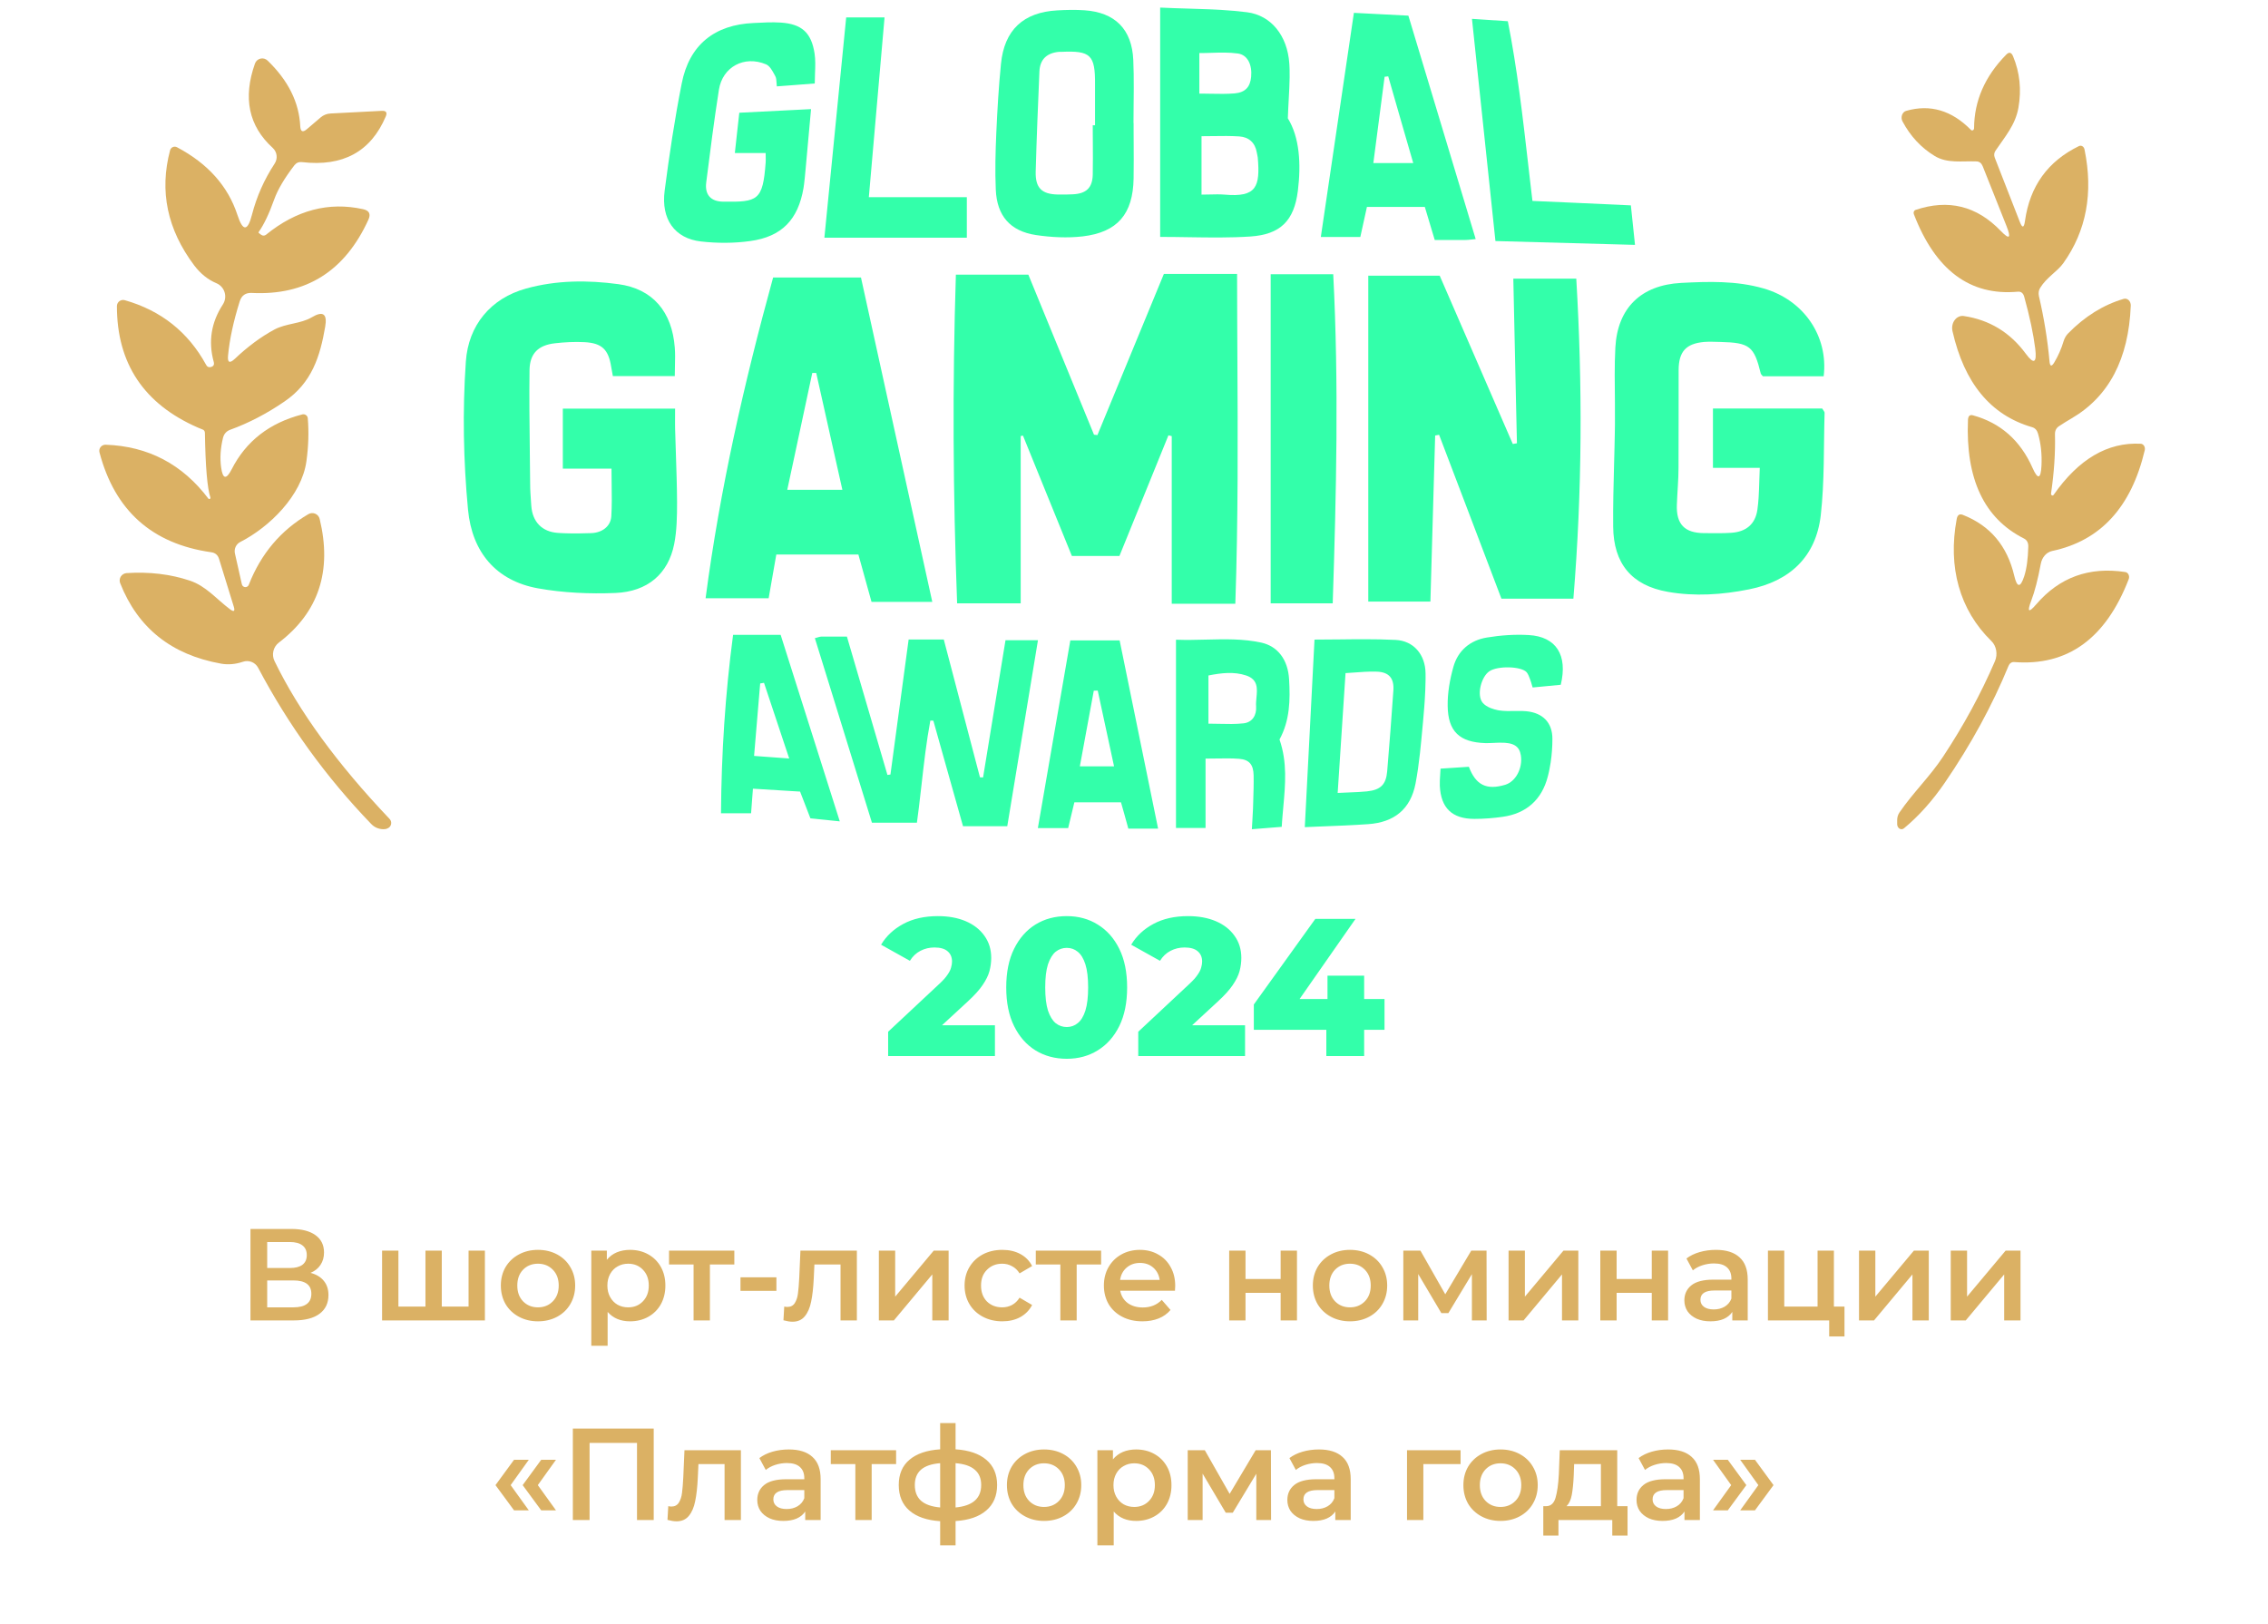 <svg width="250" height="179" viewBox="0 0 250 179" fill="none" xmlns="http://www.w3.org/2000/svg">
<path d="M25.137 39.198C25.064 39.964 25.311 40.084 25.877 39.558C27.311 38.198 28.77 37.118 30.257 36.318C31.557 35.628 33.137 35.698 34.357 34.978C35.597 34.238 36.094 34.581 35.847 36.008C35.287 39.278 34.377 42.198 31.367 44.248C29.414 45.588 27.417 46.628 25.377 47.368C24.964 47.521 24.701 47.811 24.587 48.237C24.301 49.391 24.23 50.491 24.377 51.538C24.557 52.824 24.944 52.888 25.537 51.728C27.111 48.628 29.704 46.611 33.317 45.678C33.386 45.66 33.458 45.657 33.528 45.669C33.598 45.681 33.664 45.708 33.722 45.748C33.781 45.788 33.829 45.84 33.864 45.9C33.9 45.961 33.921 46.028 33.927 46.097C34.054 47.617 34.004 49.198 33.777 50.838C33.257 54.628 29.687 58.108 26.487 59.737C26.262 59.852 26.081 60.039 25.974 60.269C25.867 60.499 25.84 60.759 25.897 61.008L26.657 64.388C26.674 64.474 26.718 64.553 26.783 64.611C26.849 64.67 26.932 64.706 27.019 64.712C27.107 64.719 27.194 64.697 27.268 64.649C27.342 64.601 27.398 64.53 27.427 64.448C28.761 61.041 30.951 58.447 33.997 56.667C34.11 56.602 34.237 56.563 34.368 56.555C34.499 56.547 34.63 56.569 34.751 56.621C34.871 56.672 34.978 56.751 35.062 56.851C35.147 56.952 35.207 57.07 35.237 57.197C36.624 62.938 35.124 67.481 30.737 70.828C30.436 71.059 30.223 71.387 30.136 71.757C30.048 72.127 30.091 72.516 30.257 72.858C32.931 78.377 37.161 84.181 42.947 90.267C43.019 90.342 43.071 90.433 43.099 90.532C43.128 90.632 43.132 90.736 43.111 90.838C43.091 90.939 43.046 91.033 42.981 91.114C42.916 91.194 42.832 91.257 42.737 91.297C42.584 91.371 42.424 91.404 42.257 91.398C41.717 91.384 41.267 91.188 40.907 90.808C35.947 85.661 31.797 79.927 28.457 73.608C28.303 73.315 28.05 73.086 27.744 72.963C27.438 72.841 27.098 72.832 26.787 72.938C25.961 73.218 25.154 73.288 24.367 73.148C18.901 72.174 15.194 69.218 13.247 64.278C13.2 64.159 13.181 64.031 13.194 63.904C13.206 63.776 13.248 63.654 13.318 63.545C13.387 63.437 13.481 63.346 13.592 63.281C13.703 63.215 13.828 63.176 13.957 63.167C16.464 63.008 18.787 63.284 20.927 63.998C22.717 64.598 23.817 65.998 25.347 67.148C25.787 67.481 25.927 67.384 25.767 66.858L24.147 61.608C24.014 61.174 23.724 60.928 23.277 60.868C16.757 59.941 12.654 56.274 10.967 49.868C10.939 49.766 10.935 49.66 10.956 49.556C10.978 49.453 11.023 49.356 11.089 49.273C11.156 49.191 11.241 49.124 11.338 49.08C11.434 49.035 11.54 49.014 11.647 49.017C16.334 49.184 20.111 51.168 22.977 54.968C22.997 54.988 23.023 55.001 23.051 55.006C23.079 55.01 23.108 55.005 23.133 54.991C23.158 54.978 23.178 54.956 23.189 54.93C23.201 54.904 23.204 54.875 23.197 54.848C22.851 53.834 22.647 51.461 22.587 47.728C22.587 47.514 22.484 47.378 22.277 47.318C22.171 47.284 22.014 47.221 21.807 47.127C15.861 44.528 12.887 40.064 12.887 33.738C12.888 33.632 12.913 33.529 12.96 33.434C13.007 33.34 13.076 33.259 13.16 33.196C13.245 33.133 13.342 33.09 13.446 33.071C13.55 33.053 13.656 33.058 13.757 33.088C17.757 34.228 20.744 36.601 22.717 40.208C22.824 40.414 22.977 40.501 23.177 40.468C23.524 40.408 23.651 40.211 23.557 39.877C22.944 37.638 23.28 35.531 24.567 33.558C24.694 33.361 24.777 33.14 24.81 32.908C24.843 32.677 24.825 32.441 24.757 32.218C24.69 31.995 24.574 31.79 24.419 31.617C24.263 31.444 24.071 31.308 23.857 31.218C22.917 30.824 22.097 30.164 21.397 29.238C18.437 25.291 17.554 21.068 18.747 16.568C18.767 16.49 18.804 16.418 18.855 16.356C18.907 16.295 18.972 16.246 19.045 16.213C19.118 16.18 19.198 16.165 19.278 16.167C19.358 16.17 19.436 16.19 19.507 16.228C22.914 18.028 25.137 20.521 26.177 23.708C26.771 25.528 27.304 25.511 27.777 23.657C28.291 21.664 29.124 19.788 30.277 18.028C30.453 17.76 30.527 17.439 30.487 17.122C30.447 16.805 30.294 16.512 30.057 16.297C27.411 13.891 26.761 10.791 28.107 6.998C28.156 6.864 28.237 6.745 28.343 6.651C28.449 6.558 28.577 6.492 28.715 6.46C28.853 6.428 28.997 6.431 29.134 6.469C29.27 6.507 29.395 6.579 29.497 6.678C31.77 8.871 32.971 11.284 33.097 13.918C33.131 14.518 33.374 14.624 33.827 14.238L35.337 12.948C35.657 12.674 36.031 12.528 36.457 12.508L42.077 12.218C42.564 12.191 42.711 12.401 42.517 12.848C40.871 16.721 37.794 18.394 33.287 17.868C32.947 17.828 32.671 17.941 32.457 18.208C31.364 19.628 30.621 20.884 30.227 21.978C29.661 23.564 29.091 24.761 28.517 25.568C28.484 25.614 28.491 25.654 28.537 25.688L28.787 25.878C28.864 25.938 28.958 25.97 29.054 25.97C29.151 25.97 29.243 25.938 29.317 25.878C32.664 23.158 36.234 22.218 40.027 23.058C40.701 23.204 40.894 23.591 40.607 24.218C38.014 29.898 33.73 32.588 27.757 32.288C27.077 32.254 26.634 32.561 26.427 33.208C25.734 35.414 25.304 37.411 25.137 39.198Z" fill="#DBB164"/>
<path fill-rule="evenodd" clip-rule="evenodd" d="M127.884 0.836V26.112C128.945 26.112 129.992 26.128 131.027 26.145C133.341 26.181 135.601 26.216 137.844 26.067C141.137 25.839 142.653 24.335 143.063 21.03C143.428 18.09 143.257 15.138 141.958 13.041C141.983 12.276 142.022 11.566 142.058 10.896C142.103 10.06 142.145 9.284 142.155 8.536C142.158 8.259 142.158 7.987 142.151 7.716C142.149 7.633 142.146 7.55 142.143 7.467C142.14 7.384 142.136 7.301 142.132 7.219C142.128 7.139 142.123 7.058 142.117 6.979C141.912 3.97 140.146 1.691 137.456 1.349C136.512 1.229 135.56 1.149 134.603 1.091L134.132 1.065L133.711 1.044L133.232 1.023C132.465 0.992 131.695 0.969 130.921 0.946C129.916 0.916 128.903 0.887 127.884 0.836ZM133.738 15C133.31 15.007 132.875 15.013 132.431 15.013L132.443 15.024V21.451C132.764 21.451 133.071 21.443 133.368 21.436C133.933 21.421 134.461 21.407 134.984 21.451C138.517 21.77 138.915 20.574 138.642 17.36C138.627 17.242 138.603 17.129 138.578 17.015L138.573 16.992C138.562 16.937 138.55 16.882 138.539 16.825C138.357 15.719 137.651 15.104 136.602 15.036C135.659 14.972 134.716 14.986 133.738 15ZM132.203 10.318V5.85C132.366 5.85 132.53 5.849 132.694 5.845L133.018 5.838C133.172 5.834 133.326 5.829 133.48 5.824H133.492C134.48 5.793 135.475 5.761 136.442 5.896C137.536 6.044 138.038 7.161 137.912 8.472C137.81 9.566 137.285 10.192 136.089 10.295C135.232 10.366 134.365 10.35 133.457 10.333L133.227 10.329C133.064 10.326 132.899 10.323 132.733 10.321L132.515 10.319C132.412 10.318 132.308 10.318 132.203 10.318Z" fill="#33FFAA"/>
<path d="M106.574 21.736H95.771L97.503 1.919H93.275C92.466 10.124 91.669 18.181 90.871 26.203H106.574V21.736Z" fill="#33FFAA"/>
<path d="M87.693 9.364L86.872 9.426C86.458 9.457 86.048 9.488 85.629 9.52C85.611 9.377 85.603 9.239 85.596 9.108C85.58 8.831 85.566 8.585 85.458 8.392L85.375 8.239C85.132 7.788 84.852 7.267 84.444 7.093C82.05 6.079 79.646 7.366 79.247 9.885C78.713 13.272 78.281 16.681 77.849 20.091L77.846 20.118C77.675 21.451 78.347 22.215 79.703 22.226C83.532 22.283 84.09 22.124 84.398 17.907C84.413 17.708 84.408 17.504 84.404 17.274L84.4 17.087C84.399 17.017 84.398 16.945 84.398 16.87H81.002C81.072 16.215 81.142 15.578 81.213 14.938L81.492 12.426L89.401 12.027C89.196 14.352 89.002 16.46 88.808 18.568C88.775 18.912 88.745 19.257 88.71 19.603C88.688 19.828 88.663 20.053 88.634 20.277C88.614 20.43 88.593 20.581 88.569 20.733C87.976 24.198 86.187 26.09 82.7 26.568C80.911 26.819 79.053 26.819 77.264 26.614C74.37 26.283 72.854 24.164 73.264 21.018C73.777 17.064 74.37 13.121 75.145 9.201C75.977 4.939 78.769 2.717 83.076 2.535C84.079 2.489 85.082 2.421 86.073 2.489C88.375 2.648 89.435 3.594 89.788 5.885C89.896 6.587 89.869 7.311 89.839 8.069C89.825 8.43 89.811 8.8 89.811 9.178L89.788 9.201C89.033 9.262 88.35 9.314 87.693 9.364Z" fill="#33FFAA"/>
<path d="M129.16 48.072V66.533L129.172 66.544H136.169C136.488 57.316 136.441 48.166 136.395 39.015L136.377 35.208C136.37 33.536 136.364 31.864 136.363 30.192H128.294C125.844 36.129 123.406 42.043 120.967 47.958C120.918 47.952 120.87 47.944 120.821 47.937L120.819 47.936H120.786L120.757 47.932C120.702 47.925 120.646 47.917 120.591 47.912L116.827 38.739C115.665 35.903 114.507 33.077 113.354 30.272H105.366C104.979 42.419 105.047 54.431 105.503 66.499H112.511V48.06C112.591 48.049 112.682 48.026 112.762 48.015L114.205 51.568C115.524 54.818 116.841 58.064 118.152 61.279H123.394C125.206 56.824 126.995 52.402 128.796 47.981L128.869 48.001C128.909 48.011 128.95 48.02 128.992 48.03L129.079 48.05L129.16 48.072Z" fill="#33FFAA"/>
<path d="M150.824 30.386H150.801L150.824 30.374V30.386Z" fill="#33FFAA"/>
<path d="M150.824 30.386H158.698C161.225 36.191 163.761 42.037 166.298 47.886L166.755 48.938L167.211 48.858L167.114 44.556C167.07 42.566 167.027 40.573 166.984 38.572C166.927 35.97 166.871 33.355 166.812 30.716H173.752C174.447 42.431 174.413 54.1 173.433 65.986H165.501C164.338 62.921 163.157 59.814 161.966 56.686L158.63 47.924C158.552 47.936 158.474 47.951 158.397 47.966L158.38 47.969C158.317 47.981 158.256 47.993 158.197 48.003L157.981 55.517C157.877 59.075 157.773 62.659 157.673 66.305H150.824V30.386Z" fill="#33FFAA"/>
<path d="M74.415 45.029C74.415 45.446 74.412 45.855 74.411 46.262L74.41 46.621L74.411 46.778L74.414 47.08L74.415 47.206C74.439 48.166 74.472 49.126 74.505 50.086C74.564 51.85 74.624 53.613 74.632 55.377C74.632 56.915 74.609 58.487 74.313 59.98C73.663 63.228 71.407 65.211 67.829 65.359C64.991 65.473 62.085 65.348 59.293 64.846C54.678 64.014 52.034 60.858 51.59 56.186C51.077 50.75 50.974 45.303 51.35 39.855C51.624 35.867 54.074 32.881 58.006 31.799C61.344 30.875 64.786 30.864 68.159 31.32C71.965 31.833 74.085 34.374 74.381 38.317C74.433 38.958 74.417 39.605 74.4 40.301C74.391 40.668 74.381 41.049 74.381 41.451H67.555C67.475 41.041 67.418 40.744 67.373 40.448C67.077 38.534 66.359 37.816 64.433 37.713C63.35 37.656 62.245 37.713 61.162 37.838C59.35 38.043 58.404 38.944 58.37 40.767C58.329 43.791 58.365 46.814 58.401 49.833V49.898C58.415 51.034 58.429 52.168 58.438 53.302C58.438 53.994 58.487 54.678 58.537 55.367L58.538 55.384L58.564 55.752C58.689 57.507 59.738 58.624 61.504 58.738C61.612 58.745 61.72 58.752 61.828 58.757C61.996 58.766 62.164 58.773 62.332 58.779C63.282 58.811 64.241 58.796 65.185 58.761C66.393 58.715 67.316 57.997 67.384 56.915C67.455 55.772 67.439 54.624 67.422 53.394C67.416 52.947 67.41 52.489 67.408 52.017L67.407 51.65H62.04V45.041H74.392L74.415 45.029Z" fill="#33FFAA"/>
<path d="M194.321 41.474H201.022C201.558 37.052 198.822 33.052 194.378 31.787C191.404 30.933 188.35 31.024 185.307 31.183C180.886 31.422 178.299 33.941 178.059 38.306C177.953 40.325 177.994 42.349 178.012 44.376C178.02 45.163 178.023 45.951 178.014 46.739L178.005 47.401L177.995 47.964C177.987 48.389 177.978 48.814 177.968 49.239L177.954 49.822L177.92 51.123C177.86 53.428 177.799 55.733 177.82 58.043C177.854 62.123 179.86 64.538 183.849 65.234C186.823 65.758 189.831 65.553 192.794 64.96C197.307 64.06 200.179 61.359 200.703 56.778C201.124 53.052 201.011 49.257 201.124 45.496C201.124 45.382 200.999 45.268 200.862 45.029H188.817V51.57H193.979C193.956 52.046 193.942 52.511 193.928 52.966L193.926 53.011V53.046C193.908 53.634 193.89 54.207 193.854 54.769L193.845 54.915C193.831 55.117 193.815 55.318 193.795 55.518C193.773 55.738 193.748 55.956 193.717 56.174C193.489 57.781 192.464 58.624 190.823 58.727C189.831 58.795 188.829 58.761 187.826 58.761C185.695 58.75 184.76 57.781 184.84 55.639C184.885 54.282 185.022 52.915 185.022 51.559C185.045 47.969 185.022 44.38 185.034 40.79C185.045 38.75 185.843 37.873 187.848 37.69C188.441 37.645 189.034 37.679 189.626 37.69C192.874 37.77 193.353 38.157 194.093 41.189C194.093 41.223 194.139 41.257 194.321 41.474Z" fill="#33FFAA"/>
<path d="M111.03 91.068H106.153L103.592 81.966L102.882 79.433C102.768 79.433 102.665 79.433 102.551 79.421C102.117 81.741 101.852 84.088 101.586 86.439V86.442L101.584 86.462C101.489 87.299 101.395 88.136 101.292 88.972C101.223 89.542 101.149 90.112 101.07 90.68H96.113C95.335 88.166 94.561 85.662 93.79 83.162C93.089 80.895 92.39 78.63 91.689 76.364L89.822 70.339L89.929 70.311L90.007 70.29L90.142 70.251L90.153 70.247C90.312 70.2 90.42 70.168 90.529 70.168C91.429 70.157 92.341 70.168 93.355 70.168L97.822 85.415L98.153 85.37C98.529 82.564 98.908 79.754 99.289 76.933L100.158 70.487H104.033C104.33 71.614 104.626 72.741 104.922 73.869C105.291 75.273 105.659 76.678 106.027 78.083L107.099 82.169C107.406 83.339 107.713 84.508 108.021 85.678C108.135 85.678 108.249 85.678 108.363 85.689L110.836 70.567H114.414L111.03 91.068Z" fill="#33FFAA"/>
<path d="M140.066 66.499H146.904C147.302 54.339 147.587 42.328 146.961 30.226H140.066V66.499Z" fill="#33FFAA"/>
<path d="M158.778 84.721C159.295 84.686 159.775 84.655 160.232 84.626C160.822 84.589 161.372 84.554 161.912 84.515C162.675 86.544 163.872 87.114 165.923 86.498C167.074 86.145 167.86 84.686 167.644 83.262C167.484 82.236 166.835 81.837 165.365 81.86C165.28 81.86 165.195 81.862 165.11 81.864C164.947 81.868 164.783 81.876 164.619 81.884C164.321 81.898 164.022 81.912 163.724 81.906C160.898 81.815 159.61 80.641 159.576 77.803C159.553 76.379 159.815 74.897 160.202 73.518C160.704 71.706 162.06 70.567 163.895 70.27C165.41 70.02 166.971 69.906 168.51 69.997C171.541 70.168 172.829 72.208 172.042 75.478C171.539 75.525 171.024 75.575 170.494 75.626C169.991 75.675 169.475 75.725 168.943 75.775C168.909 75.67 168.879 75.57 168.851 75.474L168.827 75.391L168.795 75.281L168.769 75.195C168.731 75.073 168.693 74.956 168.647 74.84C168.556 74.59 168.453 74.316 168.294 74.111C167.724 73.427 165.068 73.359 164.157 73.997C163.279 74.601 162.744 76.607 163.428 77.45C163.631 77.702 163.949 77.897 164.301 78.041C164.437 78.096 164.578 78.143 164.719 78.183C164.838 78.217 164.957 78.246 165.074 78.269L165.163 78.286L165.209 78.294L165.273 78.305C165.816 78.387 166.372 78.378 166.928 78.369L167.18 78.365C167.274 78.364 167.367 78.363 167.461 78.364C167.732 78.364 168.003 78.371 168.271 78.396C170.06 78.578 171.131 79.649 171.12 81.45C171.12 82.311 171.058 83.186 170.928 84.046C170.89 84.291 170.848 84.535 170.799 84.777C170.782 84.86 170.765 84.943 170.747 85.026C170.73 85.103 170.713 85.179 170.695 85.256L170.657 85.413C170.641 85.479 170.624 85.544 170.607 85.609C169.957 88.128 168.259 89.666 165.638 90.031C164.613 90.179 163.564 90.259 162.516 90.259C160.054 90.259 158.824 89.051 158.71 86.612C158.694 86.22 158.72 85.828 158.75 85.391C158.764 85.18 158.778 84.958 158.789 84.721H158.778Z" fill="#33FFAA"/>
<path d="M163.635 15.153L164.841 26.568C169.946 26.716 174.994 26.853 180.225 26.99C180.065 25.428 179.929 24.141 179.769 22.636C177.643 22.536 175.537 22.439 173.413 22.344C171.928 22.278 170.435 22.212 168.92 22.147C168.815 21.263 168.712 20.381 168.61 19.499L168.466 18.242C167.852 12.89 167.244 7.586 166.208 2.34C164.784 2.25 163.541 2.17 162.254 2.078C162.718 6.463 163.175 10.798 163.635 15.153Z" fill="#33FFAA"/>
<path fill-rule="evenodd" clip-rule="evenodd" d="M102.765 66.339C100.29 55.07 97.804 43.77 95.337 32.555L94.905 30.59H85.219C82.005 42.283 79.361 53.918 77.777 65.94H84.728C84.86 65.191 84.987 64.463 85.111 63.749L85.118 63.712C85.272 62.83 85.422 61.97 85.572 61.12H94.62L94.972 62.39C95.334 63.694 95.688 64.968 96.067 66.339H102.765ZM86.78 53.986H92.854C92.394 51.943 91.945 49.938 91.501 47.954C90.986 45.656 90.478 43.384 89.971 41.109H89.537C88.893 44.146 88.242 47.178 87.577 50.274L86.78 53.986Z" fill="#33FFAA"/>
<path fill-rule="evenodd" clip-rule="evenodd" d="M124.958 14.668C124.957 14.296 124.956 13.925 124.956 13.554H124.944C124.944 12.85 124.951 12.146 124.959 11.442L124.968 10.495L124.971 10.147L124.973 9.653C124.976 8.64 124.966 7.627 124.921 6.614C124.773 3.219 122.904 1.361 119.543 1.133C118.551 1.065 117.537 1.087 116.545 1.144C112.796 1.349 110.699 3.309 110.335 7.047C110.084 9.577 109.936 12.118 109.822 14.648C109.731 16.734 109.674 18.819 109.765 20.905C109.89 23.788 111.349 25.474 114.186 25.907C115.885 26.158 117.651 26.249 119.337 26.056C123.189 25.599 124.887 23.594 124.956 19.674C124.978 18.313 124.971 16.948 124.963 15.584L124.958 14.668ZM120.462 15.607L120.456 14.644C120.455 14.36 120.454 14.077 120.454 13.793L120.465 13.805H120.705V9.304C120.727 6.056 120.226 5.566 117.001 5.714H116.728C115.383 5.839 114.631 6.546 114.574 7.89C114.414 11.571 114.266 15.241 114.164 18.922C114.118 20.71 114.825 21.406 116.602 21.44C116.949 21.447 117.296 21.446 117.643 21.437C117.843 21.432 118.043 21.425 118.243 21.417C119.736 21.349 120.42 20.71 120.454 19.24C120.477 18.032 120.469 16.819 120.462 15.607Z" fill="#33FFAA"/>
<path fill-rule="evenodd" clip-rule="evenodd" d="M149.251 1.417C150.055 1.46 150.845 1.499 151.644 1.54C152.804 1.598 153.983 1.658 155.245 1.725L162.664 26.352C162.549 26.363 162.445 26.374 162.35 26.384L162.253 26.395C161.927 26.43 161.703 26.454 161.479 26.454H158.151C157.978 25.881 157.814 25.334 157.65 24.786L157.539 24.415L157.523 24.361L157.446 24.104L157.057 22.807H150.675L150.553 23.364C150.366 24.206 150.16 25.138 149.946 26.123H145.593C146.812 17.896 148.009 9.771 149.24 1.406L149.251 1.417ZM154.445 13.359C154.882 14.873 155.325 16.406 155.781 17.976H151.382L152.624 8.46C152.658 8.457 152.691 8.454 152.724 8.45L152.799 8.441L152.824 8.437L152.927 8.424C152.958 8.421 152.99 8.417 153.023 8.414L154.445 13.359Z" fill="#33FFAA"/>
<path fill-rule="evenodd" clip-rule="evenodd" d="M141.458 88.95V88.948C141.684 86.448 141.904 84.023 141.046 81.53L141.035 81.518C142.186 79.41 142.231 77.142 142.094 74.863C141.969 72.721 140.853 71.228 139.029 70.829C137.033 70.397 135.027 70.447 132.963 70.498C131.87 70.526 130.76 70.553 129.628 70.51V91.262H132.887V83.615C133.309 83.615 133.712 83.609 134.1 83.602H134.117C134.992 83.588 135.797 83.575 136.591 83.638C137.719 83.729 138.163 84.287 138.186 85.461C138.203 86.414 138.173 87.36 138.143 88.309V88.316C138.134 88.591 138.125 88.866 138.117 89.142C138.103 89.58 138.076 90.013 138.046 90.483C138.028 90.771 138.009 91.073 137.992 91.398C139.2 91.296 140.214 91.216 141.285 91.136C141.296 90.943 141.309 90.751 141.322 90.559C141.339 90.331 141.357 90.104 141.376 89.877C141.402 89.567 141.43 89.258 141.458 88.95ZM133.206 74.453V79.763C133.615 79.763 134.017 79.773 134.413 79.782C135.319 79.804 136.194 79.824 137.058 79.729C138.049 79.626 138.528 78.829 138.46 77.86C138.436 77.553 138.468 77.222 138.499 76.89C138.592 75.901 138.687 74.896 137.365 74.453C136.032 74.008 134.63 74.168 133.206 74.453Z" fill="#33FFAA"/>
<path fill-rule="evenodd" clip-rule="evenodd" d="M144.898 70.498C145.835 70.498 146.762 70.488 147.68 70.477H147.706C148.145 70.472 148.582 70.467 149.018 70.463L149.715 70.459C149.96 70.457 150.205 70.457 150.45 70.457C151.588 70.458 152.718 70.476 153.844 70.533C155.827 70.635 157.114 72.151 157.137 74.213C157.139 74.358 157.14 74.503 157.14 74.647C157.14 74.76 157.139 74.874 157.137 74.987C157.129 75.693 157.098 76.398 157.054 77.103L157.04 77.319C157.026 77.528 157.011 77.738 156.995 77.947C156.956 78.465 156.911 78.984 156.864 79.501L156.786 80.337L156.785 80.346C156.703 81.238 156.62 82.132 156.521 83.022C156.396 84.147 156.244 85.267 156.032 86.373C155.485 89.188 153.684 90.646 150.801 90.84C149.957 90.9 149.11 90.945 148.253 90.985C147.566 91.016 146.872 91.043 146.167 91.072L145.225 91.11C144.765 91.129 144.299 91.148 143.827 91.17C144.026 87.383 144.218 83.647 144.411 79.899C144.571 76.778 144.733 73.65 144.898 70.476V70.498ZM147.451 87.387L147.786 82.28C147.965 79.572 148.141 76.905 148.317 74.191C148.676 74.171 149.027 74.145 149.371 74.12L149.382 74.119C149.733 74.093 150.077 74.067 150.417 74.049C150.881 74.024 151.338 74.013 151.793 74.031C153.114 74.088 153.673 74.76 153.593 76.071C153.388 79.045 153.16 82.031 152.909 85.005C152.784 86.475 152.191 87.068 150.676 87.227C150.061 87.292 149.443 87.315 148.761 87.341H148.757L148.742 87.342L148.73 87.343C148.333 87.358 147.914 87.373 147.462 87.398L147.451 87.387Z" fill="#33FFAA"/>
<path fill-rule="evenodd" clip-rule="evenodd" d="M124.374 91.33H127.656L123.417 70.59H117.981C117.305 74.472 116.637 78.347 115.965 82.239C115.448 85.236 114.929 88.244 114.403 91.273H117.742L118.426 88.435H123.565L123.645 88.714C123.737 89.037 123.825 89.35 123.912 89.657C124.034 90.093 124.152 90.515 124.266 90.933L124.374 91.33ZM122.802 84.47L121.001 76.117H120.99C120.853 76.128 120.705 76.128 120.568 76.128C120.067 78.863 119.565 81.587 119.03 84.47H122.802Z" fill="#33FFAA"/>
<path fill-rule="evenodd" clip-rule="evenodd" d="M92.569 90.532L92.006 90.474C91.035 90.374 90.196 90.288 89.332 90.202C88.966 89.268 88.62 88.367 88.223 87.329L88.193 87.25L87.478 87.207C86.025 87.118 84.553 87.029 82.996 86.931C82.97 87.265 82.946 87.576 82.924 87.874L82.791 89.643H79.475C79.521 83.011 79.942 76.504 80.808 69.974H86.05L88.957 79.144C90.15 82.909 91.349 86.691 92.569 90.532ZM84.216 75.262C85.104 77.914 85.991 80.577 86.993 83.603C86.347 83.557 85.767 83.514 85.203 83.471C84.513 83.419 83.849 83.369 83.122 83.319C83.232 81.98 83.343 80.672 83.453 79.383L83.48 79.057C83.587 77.803 83.692 76.566 83.794 75.331L84.216 75.262Z" fill="#33FFAA"/>
<path d="M223.916 66.171C223.423 67.457 223.602 67.604 224.452 66.611C227.014 63.631 230.287 62.444 234.271 63.051C234.345 63.061 234.416 63.093 234.478 63.142C234.541 63.191 234.592 63.257 234.628 63.334C234.665 63.411 234.685 63.497 234.688 63.585C234.691 63.673 234.676 63.761 234.645 63.841C232.112 70.394 227.898 73.437 222.004 72.971C221.878 72.962 221.753 72.998 221.646 73.073C221.538 73.147 221.453 73.258 221.4 73.391C219.609 77.751 217.266 82.047 214.37 86.281C212.992 88.287 211.496 89.957 209.881 91.291C209.81 91.352 209.725 91.389 209.637 91.397C209.549 91.404 209.46 91.383 209.382 91.336C209.303 91.288 209.238 91.215 209.192 91.126C209.147 91.037 209.123 90.935 209.124 90.831V90.401C209.124 90.087 209.207 89.807 209.371 89.561C210.876 87.361 212.746 85.581 214.183 83.401C216.45 79.974 218.357 76.464 219.904 72.871C220.061 72.505 220.108 72.087 220.037 71.685C219.966 71.284 219.781 70.922 219.513 70.661C216.002 67.241 214.693 62.501 215.687 57.201C215.772 56.754 215.999 56.604 216.367 56.751C219.371 57.931 221.258 60.167 222.029 63.461C222.341 64.787 222.706 64.807 223.126 63.521C223.392 62.701 223.542 61.614 223.576 60.261C223.593 59.827 223.432 59.524 223.092 59.351C218.711 57.144 216.656 52.784 216.929 46.271C216.951 45.844 217.138 45.681 217.49 45.781C220.516 46.614 222.701 48.544 224.044 51.571C224.628 52.891 224.956 52.811 225.03 51.331C225.092 50.057 224.965 48.877 224.648 47.791C224.54 47.411 224.319 47.174 223.984 47.081C219.439 45.761 216.518 42.231 215.22 36.491C215.172 36.281 215.17 36.06 215.212 35.848C215.255 35.637 215.341 35.441 215.464 35.277C215.586 35.113 215.741 34.987 215.915 34.909C216.089 34.831 216.276 34.804 216.461 34.831C219.289 35.251 221.567 36.634 223.296 38.981C224.191 40.201 224.54 40.014 224.342 38.421C224.137 36.794 223.732 34.887 223.126 32.701C223.012 32.301 222.777 32.117 222.42 32.151C217.155 32.631 213.335 29.781 210.961 23.601C210.944 23.556 210.936 23.508 210.936 23.459C210.936 23.411 210.945 23.363 210.962 23.32C210.979 23.276 211.004 23.238 211.034 23.207C211.065 23.176 211.101 23.153 211.139 23.141C214.755 21.921 217.889 22.691 220.541 25.451C221.505 26.451 221.715 26.267 221.171 24.901L218.552 18.321C218.416 17.981 218.189 17.804 217.872 17.791C216.291 17.731 214.65 18.041 213.256 17.191C211.765 16.284 210.584 15.014 209.711 13.381C209.655 13.277 209.622 13.16 209.612 13.038C209.603 12.916 209.619 12.793 209.658 12.68C209.697 12.567 209.758 12.466 209.837 12.386C209.916 12.306 210.009 12.249 210.111 12.221C212.752 11.461 215.135 12.161 217.26 14.321C217.289 14.351 217.325 14.37 217.364 14.376C217.402 14.382 217.441 14.375 217.477 14.355C217.512 14.335 217.543 14.303 217.565 14.264C217.587 14.224 217.599 14.178 217.6 14.131C217.617 11.111 218.796 8.411 221.137 6.031C221.46 5.697 221.715 5.757 221.902 6.211C222.644 8.004 222.84 9.894 222.488 11.881C222.157 13.771 221.001 15.071 219.963 16.611C219.805 16.844 219.776 17.097 219.878 17.371L222.641 24.451C222.913 25.164 223.103 25.134 223.211 24.361C223.744 20.527 225.727 17.774 229.162 16.101C229.222 16.071 229.287 16.057 229.353 16.061C229.418 16.064 229.482 16.083 229.541 16.119C229.599 16.154 229.65 16.204 229.69 16.264C229.73 16.325 229.759 16.396 229.774 16.471C230.76 21.264 229.981 25.444 227.436 29.011C226.798 29.911 225.583 30.581 224.886 31.731C224.721 32.004 224.676 32.307 224.75 32.641C225.311 35.054 225.699 37.441 225.914 39.801C225.965 40.394 226.138 40.447 226.433 39.961C226.869 39.241 227.218 38.447 227.478 37.581C227.58 37.261 227.739 36.987 227.955 36.761C229.802 34.874 231.848 33.601 234.092 32.941C234.187 32.913 234.287 32.911 234.382 32.936C234.478 32.961 234.567 33.012 234.643 33.085C234.719 33.158 234.78 33.25 234.82 33.355C234.86 33.461 234.879 33.575 234.874 33.691C234.636 39.571 232.463 43.711 228.354 46.111C227.884 46.384 227.422 46.671 226.968 46.971C226.657 47.171 226.506 47.477 226.518 47.891C226.569 49.897 226.424 52.067 226.084 54.401C226.08 54.441 226.087 54.481 226.104 54.517C226.121 54.552 226.146 54.58 226.178 54.597C226.209 54.613 226.244 54.618 226.278 54.61C226.311 54.601 226.342 54.581 226.365 54.551C229.125 50.597 232.33 48.717 235.98 48.911C236.051 48.915 236.12 48.938 236.183 48.978C236.246 49.019 236.3 49.076 236.342 49.145C236.383 49.214 236.411 49.294 236.424 49.378C236.436 49.462 236.432 49.548 236.413 49.631C234.928 55.911 231.525 59.611 226.203 60.731C225.899 60.795 225.618 60.965 225.395 61.218C225.173 61.471 225.019 61.795 224.954 62.151C224.636 63.851 224.291 65.191 223.916 66.171Z" fill="#DBB164"/>
<path d="M97.899 116.398V113.72L103.558 108.428C103.962 108.053 104.257 107.722 104.444 107.434C104.646 107.146 104.775 106.887 104.833 106.657C104.905 106.412 104.941 106.189 104.941 105.987C104.941 105.497 104.775 105.116 104.444 104.842C104.127 104.569 103.645 104.432 102.997 104.432C102.45 104.432 101.938 104.554 101.463 104.799C100.988 105.044 100.599 105.411 100.297 105.901L97.122 104.129C97.683 103.179 98.497 102.416 99.562 101.84C100.628 101.264 101.902 100.976 103.386 100.976C104.552 100.976 105.574 101.163 106.453 101.537C107.331 101.912 108.015 102.445 108.505 103.136C109.009 103.827 109.261 104.641 109.261 105.577C109.261 106.066 109.196 106.556 109.066 107.045C108.937 107.521 108.685 108.032 108.31 108.579C107.95 109.112 107.41 109.709 106.69 110.372L102.198 114.519L101.485 113.007H109.671V116.398H97.899ZM117.59 116.701C116.294 116.701 115.142 116.391 114.134 115.772C113.141 115.153 112.356 114.26 111.78 113.093C111.204 111.927 110.916 110.509 110.916 108.838C110.916 107.168 111.204 105.749 111.78 104.583C112.356 103.417 113.141 102.524 114.134 101.905C115.142 101.285 116.294 100.976 117.59 100.976C118.872 100.976 120.01 101.285 121.003 101.905C122.011 102.524 122.803 103.417 123.379 104.583C123.955 105.749 124.243 107.168 124.243 108.838C124.243 110.509 123.955 111.927 123.379 113.093C122.803 114.26 122.011 115.153 121.003 115.772C120.01 116.391 118.872 116.701 117.59 116.701ZM117.59 113.201C118.051 113.201 118.454 113.057 118.8 112.769C119.16 112.481 119.441 112.021 119.642 111.387C119.844 110.739 119.945 109.889 119.945 108.838C119.945 107.773 119.844 106.923 119.642 106.289C119.441 105.656 119.16 105.195 118.8 104.907C118.454 104.619 118.051 104.475 117.59 104.475C117.13 104.475 116.719 104.619 116.359 104.907C116.014 105.195 115.733 105.656 115.517 106.289C115.315 106.923 115.214 107.773 115.214 108.838C115.214 109.889 115.315 110.739 115.517 111.387C115.733 112.021 116.014 112.481 116.359 112.769C116.719 113.057 117.13 113.201 117.59 113.201ZM125.469 116.398V113.72L131.128 108.428C131.531 108.053 131.826 107.722 132.014 107.434C132.215 107.146 132.345 106.887 132.402 106.657C132.474 106.412 132.51 106.189 132.51 105.987C132.51 105.497 132.345 105.116 132.014 104.842C131.697 104.569 131.214 104.432 130.566 104.432C130.019 104.432 129.508 104.554 129.033 104.799C128.558 105.044 128.169 105.411 127.866 105.901L124.691 104.129C125.253 103.179 126.066 102.416 127.132 101.84C128.198 101.264 129.472 100.976 130.955 100.976C132.122 100.976 133.144 101.163 134.022 101.537C134.901 101.912 135.585 102.445 136.074 103.136C136.578 103.827 136.83 104.641 136.83 105.577C136.83 106.066 136.766 106.556 136.636 107.045C136.506 107.521 136.254 108.032 135.88 108.579C135.52 109.112 134.98 109.709 134.26 110.372L129.767 114.519L129.054 113.007H137.241V116.398H125.469ZM138.208 113.504V110.717L144.99 101.278H149.418L142.83 110.717L140.8 110.113H152.615V113.504H138.208ZM146.2 116.398V113.504L146.329 110.113V107.542H150.369V116.398H146.2Z" fill="#33FFAA"/>
<path d="M34.233 140.296C34.877 140.469 35.366 140.766 35.702 141.189C36.038 141.602 36.206 142.12 36.206 142.744C36.206 143.627 35.88 144.314 35.227 144.803C34.574 145.293 33.629 145.538 32.39 145.538H27.609V135.458H32.117C33.249 135.458 34.133 135.683 34.766 136.134C35.4 136.586 35.717 137.224 35.717 138.05C35.717 138.578 35.587 139.034 35.328 139.418C35.078 139.802 34.713 140.094 34.233 140.296ZM29.453 139.763H31.958C32.563 139.763 33.024 139.643 33.341 139.403C33.657 139.163 33.816 138.808 33.816 138.338C33.816 137.867 33.657 137.512 33.341 137.272C33.024 137.022 32.563 136.898 31.958 136.898H29.453V139.763ZM32.333 144.098C33.657 144.098 34.32 143.598 34.32 142.6C34.32 141.621 33.657 141.131 32.333 141.131H29.453V144.098H32.333ZM53.45 137.848V145.538H42.117V137.848H43.917V144.011H46.898V137.848H48.698V144.011H51.65V137.848H53.45ZM59.297 145.638C58.52 145.638 57.819 145.47 57.195 145.134C56.571 144.798 56.081 144.333 55.726 143.738C55.38 143.133 55.208 142.451 55.208 141.693C55.208 140.934 55.38 140.258 55.726 139.662C56.081 139.067 56.571 138.602 57.195 138.266C57.819 137.93 58.52 137.762 59.297 137.762C60.084 137.762 60.79 137.93 61.414 138.266C62.038 138.602 62.523 139.067 62.868 139.662C63.224 140.258 63.401 140.934 63.401 141.693C63.401 142.451 63.224 143.133 62.868 143.738C62.523 144.333 62.038 144.798 61.414 145.134C60.79 145.47 60.084 145.638 59.297 145.638ZM59.297 144.098C59.959 144.098 60.507 143.877 60.939 143.435C61.371 142.994 61.587 142.413 61.587 141.693C61.587 140.973 61.371 140.392 60.939 139.95C60.507 139.509 59.959 139.288 59.297 139.288C58.635 139.288 58.087 139.509 57.656 139.95C57.233 140.392 57.022 140.973 57.022 141.693C57.022 142.413 57.233 142.994 57.656 143.435C58.087 143.877 58.635 144.098 59.297 144.098ZM69.442 137.762C70.191 137.762 70.858 137.925 71.443 138.251C72.038 138.578 72.504 139.038 72.84 139.634C73.176 140.229 73.344 140.915 73.344 141.693C73.344 142.47 73.176 143.162 72.84 143.766C72.504 144.362 72.038 144.822 71.443 145.149C70.858 145.475 70.191 145.638 69.442 145.638C68.405 145.638 67.584 145.293 66.979 144.602V148.331H65.179V137.848H66.893V138.856C67.191 138.491 67.555 138.218 67.987 138.035C68.429 137.853 68.914 137.762 69.442 137.762ZM69.24 144.098C69.903 144.098 70.445 143.877 70.867 143.435C71.299 142.994 71.515 142.413 71.515 141.693C71.515 140.973 71.299 140.392 70.867 139.95C70.445 139.509 69.903 139.288 69.24 139.288C68.808 139.288 68.419 139.389 68.074 139.59C67.728 139.782 67.454 140.061 67.253 140.426C67.051 140.79 66.951 141.213 66.951 141.693C66.951 142.173 67.051 142.595 67.253 142.96C67.454 143.325 67.728 143.608 68.074 143.81C68.419 144.002 68.808 144.098 69.24 144.098ZM80.945 139.374H78.253V145.538H76.453V139.374H73.746V137.848H80.945V139.374ZM81.623 140.786H85.583V142.283H81.623V140.786ZM94.452 137.848V145.538H92.652V139.374H89.772L89.7 140.901C89.652 141.918 89.556 142.773 89.412 143.464C89.278 144.146 89.042 144.688 88.706 145.091C88.38 145.485 87.929 145.682 87.353 145.682C87.084 145.682 86.753 145.629 86.359 145.523L86.446 144.011C86.58 144.04 86.695 144.054 86.791 144.054C87.156 144.054 87.43 143.91 87.612 143.622C87.794 143.325 87.91 142.974 87.958 142.571C88.015 142.158 88.063 141.573 88.102 140.814L88.231 137.848H94.452ZM96.876 137.848H98.676V142.917L102.924 137.848H104.566V145.538H102.766V140.469L98.532 145.538H96.876V137.848ZM110.486 145.638C109.69 145.638 108.974 145.47 108.341 145.134C107.707 144.798 107.213 144.333 106.858 143.738C106.502 143.133 106.325 142.451 106.325 141.693C106.325 140.934 106.502 140.258 106.858 139.662C107.213 139.067 107.702 138.602 108.326 138.266C108.96 137.93 109.68 137.762 110.486 137.762C111.245 137.762 111.907 137.915 112.474 138.222C113.05 138.53 113.482 138.971 113.77 139.547L112.387 140.354C112.166 139.998 111.888 139.734 111.552 139.562C111.226 139.379 110.866 139.288 110.472 139.288C109.8 139.288 109.243 139.509 108.802 139.95C108.36 140.382 108.139 140.963 108.139 141.693C108.139 142.422 108.355 143.008 108.787 143.45C109.229 143.882 109.79 144.098 110.472 144.098C110.866 144.098 111.226 144.011 111.552 143.838C111.888 143.656 112.166 143.387 112.387 143.032L113.77 143.838C113.472 144.414 113.035 144.861 112.459 145.178C111.893 145.485 111.235 145.638 110.486 145.638ZM121.375 139.374H118.682V145.538H116.882V139.374H114.175V137.848H121.375V139.374ZM129.543 141.736C129.543 141.861 129.534 142.038 129.515 142.269H123.481C123.587 142.835 123.86 143.286 124.302 143.622C124.753 143.949 125.31 144.112 125.972 144.112C126.817 144.112 127.513 143.834 128.06 143.277L129.025 144.386C128.679 144.798 128.243 145.11 127.715 145.322C127.187 145.533 126.591 145.638 125.929 145.638C125.084 145.638 124.34 145.47 123.697 145.134C123.054 144.798 122.555 144.333 122.199 143.738C121.854 143.133 121.681 142.451 121.681 141.693C121.681 140.944 121.849 140.272 122.185 139.677C122.531 139.072 123.006 138.602 123.611 138.266C124.215 137.93 124.897 137.762 125.655 137.762C126.404 137.762 127.071 137.93 127.657 138.266C128.252 138.592 128.713 139.058 129.039 139.662C129.375 140.258 129.543 140.949 129.543 141.736ZM125.655 139.202C125.079 139.202 124.59 139.374 124.187 139.72C123.793 140.056 123.553 140.507 123.467 141.074H127.83C127.753 140.517 127.518 140.066 127.124 139.72C126.731 139.374 126.241 139.202 125.655 139.202ZM135.492 137.848H137.292V140.973H141.165V137.848H142.965V145.538H141.165V142.499H137.292V145.538H135.492V137.848ZM148.805 145.638C148.027 145.638 147.327 145.47 146.703 145.134C146.079 144.798 145.589 144.333 145.234 143.738C144.888 143.133 144.715 142.451 144.715 141.693C144.715 140.934 144.888 140.258 145.234 139.662C145.589 139.067 146.079 138.602 146.703 138.266C147.327 137.93 148.027 137.762 148.805 137.762C149.592 137.762 150.298 137.93 150.922 138.266C151.546 138.602 152.031 139.067 152.376 139.662C152.731 140.258 152.909 140.934 152.909 141.693C152.909 142.451 152.731 143.133 152.376 143.738C152.031 144.333 151.546 144.798 150.922 145.134C150.298 145.47 149.592 145.638 148.805 145.638ZM148.805 144.098C149.467 144.098 150.015 143.877 150.447 143.435C150.879 142.994 151.095 142.413 151.095 141.693C151.095 140.973 150.879 140.392 150.447 139.95C150.015 139.509 149.467 139.288 148.805 139.288C148.143 139.288 147.595 139.509 147.163 139.95C146.741 140.392 146.53 140.973 146.53 141.693C146.53 142.413 146.741 142.994 147.163 143.435C147.595 143.877 148.143 144.098 148.805 144.098ZM162.247 145.538V140.44L159.655 144.731H158.878L156.329 140.426V145.538H154.687V137.848H156.574L159.31 142.658L162.175 137.848H163.86L163.874 145.538H162.247ZM166.289 137.848H168.089V142.917L172.337 137.848H173.978V145.538H172.178V140.469L167.945 145.538H166.289V137.848ZM176.4 137.848H178.2V140.973H182.073V137.848H183.873V145.538H182.073V142.499H178.2V145.538H176.4V137.848ZM189.151 137.762C190.284 137.762 191.148 138.035 191.743 138.582C192.348 139.12 192.65 139.936 192.65 141.03V145.538H190.951V144.602C190.73 144.938 190.414 145.197 190.001 145.379C189.598 145.552 189.108 145.638 188.532 145.638C187.956 145.638 187.452 145.542 187.02 145.35C186.588 145.149 186.252 144.875 186.012 144.53C185.782 144.174 185.666 143.776 185.666 143.334C185.666 142.643 185.921 142.091 186.43 141.678C186.948 141.256 187.759 141.045 188.863 141.045H190.85V140.93C190.85 140.392 190.687 139.979 190.361 139.691C190.044 139.403 189.569 139.259 188.935 139.259C188.503 139.259 188.076 139.326 187.654 139.461C187.241 139.595 186.89 139.782 186.602 140.022L185.897 138.712C186.3 138.405 186.785 138.17 187.351 138.006C187.918 137.843 188.518 137.762 189.151 137.762ZM188.906 144.328C189.358 144.328 189.756 144.227 190.102 144.026C190.457 143.814 190.706 143.517 190.85 143.133V142.24H188.993C187.956 142.24 187.438 142.581 187.438 143.262C187.438 143.589 187.567 143.848 187.826 144.04C188.086 144.232 188.446 144.328 188.906 144.328ZM203.316 144.011V147.309H201.631V145.538H194.878V137.848H196.678V144.011H200.35V137.848H202.15V144.011H203.316ZM204.918 137.848H206.718V142.917L210.966 137.848H212.608V145.538H210.808V140.469L206.574 145.538H204.918V137.848ZM215.029 137.848H216.829V142.917L221.077 137.848H222.719V145.538H220.919V140.469L216.685 145.538H215.029V137.848ZM54.618 163.693L56.663 160.899H58.29L56.289 163.693L58.29 166.472H56.663L54.618 163.693ZM57.613 163.693L59.658 160.899H61.285L59.284 163.693L61.285 166.472H59.658L57.613 163.693ZM72.059 157.458V167.538H70.216V159.042H64.989V167.538H63.145V157.458H72.059ZM81.669 159.848V167.538H79.869V161.374H76.989L76.917 162.901C76.869 163.918 76.773 164.773 76.629 165.464C76.495 166.146 76.26 166.688 75.924 167.091C75.597 167.485 75.146 167.682 74.57 167.682C74.301 167.682 73.97 167.629 73.576 167.523L73.663 166.011C73.797 166.04 73.912 166.054 74.008 166.054C74.373 166.054 74.647 165.91 74.829 165.622C75.012 165.325 75.127 164.974 75.175 164.571C75.232 164.158 75.28 163.573 75.319 162.814L75.448 159.848H81.669ZM86.959 159.762C88.092 159.762 88.956 160.035 89.551 160.582C90.156 161.12 90.458 161.936 90.458 163.03V167.538H88.759V166.602C88.538 166.938 88.221 167.197 87.809 167.379C87.405 167.552 86.916 167.638 86.34 167.638C85.764 167.638 85.26 167.542 84.828 167.35C84.396 167.149 84.06 166.875 83.82 166.53C83.589 166.174 83.474 165.776 83.474 165.334C83.474 164.643 83.729 164.091 84.237 163.678C84.756 163.256 85.567 163.045 86.671 163.045H88.658V162.93C88.658 162.392 88.495 161.979 88.169 161.691C87.852 161.403 87.377 161.259 86.743 161.259C86.311 161.259 85.884 161.326 85.461 161.461C85.049 161.595 84.698 161.782 84.41 162.022L83.705 160.712C84.108 160.405 84.593 160.17 85.159 160.006C85.725 159.843 86.325 159.762 86.959 159.762ZM86.714 166.328C87.165 166.328 87.564 166.227 87.909 166.026C88.265 165.814 88.514 165.517 88.658 165.133V164.24H86.801C85.764 164.24 85.245 164.581 85.245 165.262C85.245 165.589 85.375 165.848 85.634 166.04C85.893 166.232 86.253 166.328 86.714 166.328ZM98.777 161.374H96.084V167.538H94.284V161.374H91.577V159.848H98.777V161.374ZM109.911 163.678C109.911 164.869 109.513 165.805 108.716 166.486C107.929 167.168 106.801 167.557 105.332 167.653V170.331H103.633V167.667C102.164 167.571 101.036 167.182 100.249 166.501C99.462 165.819 99.068 164.878 99.068 163.678C99.068 162.488 99.462 161.562 100.249 160.899C101.036 160.227 102.164 159.843 103.633 159.747V156.853H105.332V159.747C106.801 159.843 107.929 160.227 108.716 160.899C109.513 161.571 109.911 162.498 109.911 163.678ZM100.839 163.678C100.839 164.418 101.065 164.994 101.516 165.406C101.977 165.819 102.683 166.069 103.633 166.155V161.274C102.683 161.35 101.977 161.59 101.516 161.994C101.065 162.397 100.839 162.958 100.839 163.678ZM105.332 166.155C107.214 165.982 108.155 165.157 108.155 163.678C108.155 162.949 107.919 162.387 107.449 161.994C106.988 161.59 106.283 161.35 105.332 161.274V166.155ZM115.083 167.638C114.305 167.638 113.605 167.47 112.981 167.134C112.357 166.798 111.867 166.333 111.512 165.738C111.166 165.133 110.993 164.451 110.993 163.693C110.993 162.934 111.166 162.258 111.512 161.662C111.867 161.067 112.357 160.602 112.981 160.266C113.605 159.93 114.305 159.762 115.083 159.762C115.87 159.762 116.576 159.93 117.2 160.266C117.824 160.602 118.309 161.067 118.654 161.662C119.009 162.258 119.187 162.934 119.187 163.693C119.187 164.451 119.009 165.133 118.654 165.738C118.309 166.333 117.824 166.798 117.2 167.134C116.576 167.47 115.87 167.638 115.083 167.638ZM115.083 166.098C115.745 166.098 116.293 165.877 116.725 165.435C117.157 164.994 117.373 164.413 117.373 163.693C117.373 162.973 117.157 162.392 116.725 161.95C116.293 161.509 115.745 161.288 115.083 161.288C114.421 161.288 113.873 161.509 113.441 161.95C113.019 162.392 112.808 162.973 112.808 163.693C112.808 164.413 113.019 164.994 113.441 165.435C113.873 165.877 114.421 166.098 115.083 166.098ZM125.228 159.762C125.976 159.762 126.644 159.925 127.229 160.251C127.824 160.578 128.29 161.038 128.626 161.634C128.962 162.229 129.13 162.915 129.13 163.693C129.13 164.47 128.962 165.162 128.626 165.766C128.29 166.362 127.824 166.822 127.229 167.149C126.644 167.475 125.976 167.638 125.228 167.638C124.191 167.638 123.37 167.293 122.765 166.602V170.331H120.965V159.848H122.679V160.856C122.976 160.491 123.341 160.218 123.773 160.035C124.215 159.853 124.7 159.762 125.228 159.762ZM125.026 166.098C125.688 166.098 126.231 165.877 126.653 165.435C127.085 164.994 127.301 164.413 127.301 163.693C127.301 162.973 127.085 162.392 126.653 161.95C126.231 161.509 125.688 161.288 125.026 161.288C124.594 161.288 124.205 161.389 123.86 161.59C123.514 161.782 123.24 162.061 123.039 162.426C122.837 162.79 122.736 163.213 122.736 163.693C122.736 164.173 122.837 164.595 123.039 164.96C123.24 165.325 123.514 165.608 123.86 165.81C124.205 166.002 124.594 166.098 125.026 166.098ZM138.481 167.538V162.44L135.889 166.731H135.112L132.563 162.426V167.538H130.921V159.848H132.808L135.544 164.658L138.409 159.848H140.094L140.109 167.538H138.481ZM145.389 159.762C146.521 159.762 147.385 160.035 147.981 160.582C148.585 161.12 148.888 161.936 148.888 163.03V167.538H147.189V166.602C146.968 166.938 146.651 167.197 146.238 167.379C145.835 167.552 145.345 167.638 144.769 167.638C144.193 167.638 143.689 167.542 143.257 167.35C142.825 167.149 142.489 166.875 142.249 166.53C142.019 166.174 141.904 165.776 141.904 165.334C141.904 164.643 142.158 164.091 142.667 163.678C143.185 163.256 143.997 163.045 145.101 163.045H147.088V162.93C147.088 162.392 146.925 161.979 146.598 161.691C146.281 161.403 145.806 161.259 145.173 161.259C144.741 161.259 144.313 161.326 143.891 161.461C143.478 161.595 143.128 161.782 142.84 162.022L142.134 160.712C142.537 160.405 143.022 160.17 143.589 160.006C144.155 159.843 144.755 159.762 145.389 159.762ZM145.144 166.328C145.595 166.328 145.993 166.227 146.339 166.026C146.694 165.814 146.944 165.517 147.088 165.133V164.24H145.23C144.193 164.24 143.675 164.581 143.675 165.262C143.675 165.589 143.805 165.848 144.064 166.04C144.323 166.232 144.683 166.328 145.144 166.328ZM160.999 161.374H156.895V167.538H155.095V159.848H160.999V161.374ZM165.399 167.638C164.621 167.638 163.92 167.47 163.296 167.134C162.672 166.798 162.183 166.333 161.827 165.738C161.482 165.133 161.309 164.451 161.309 163.693C161.309 162.934 161.482 162.258 161.827 161.662C162.183 161.067 162.672 160.602 163.296 160.266C163.92 159.93 164.621 159.762 165.399 159.762C166.186 159.762 166.891 159.93 167.515 160.266C168.139 160.602 168.624 161.067 168.97 161.662C169.325 162.258 169.503 162.934 169.503 163.693C169.503 164.451 169.325 165.133 168.97 165.738C168.624 166.333 168.139 166.798 167.515 167.134C166.891 167.47 166.186 167.638 165.399 167.638ZM165.399 166.098C166.061 166.098 166.608 165.877 167.04 165.435C167.472 164.994 167.688 164.413 167.688 163.693C167.688 162.973 167.472 162.392 167.04 161.95C166.608 161.509 166.061 161.288 165.399 161.288C164.736 161.288 164.189 161.509 163.757 161.95C163.335 162.392 163.123 162.973 163.123 163.693C163.123 164.413 163.335 164.994 163.757 165.435C164.189 165.877 164.736 166.098 165.399 166.098ZM179.404 166.011V169.251H177.72V167.538H171.787V169.251H170.116V166.011H170.476C170.966 165.992 171.297 165.68 171.47 165.075C171.652 164.461 171.772 163.597 171.83 162.483L171.931 159.848H178.267V166.011H179.404ZM173.472 162.613C173.433 163.496 173.361 164.216 173.256 164.773C173.15 165.33 172.958 165.742 172.68 166.011H176.467V161.374H173.515L173.472 162.613ZM183.878 159.762C185.011 159.762 185.875 160.035 186.47 160.582C187.075 161.12 187.377 161.936 187.377 163.03V167.538H185.678V166.602C185.457 166.938 185.14 167.197 184.727 167.379C184.324 167.552 183.835 167.638 183.259 167.638C182.683 167.638 182.179 167.542 181.747 167.35C181.315 167.149 180.979 166.875 180.739 166.53C180.508 166.174 180.393 165.776 180.393 165.334C180.393 164.643 180.647 164.091 181.156 163.678C181.675 163.256 182.486 163.045 183.59 163.045H185.577V162.93C185.577 162.392 185.414 161.979 185.087 161.691C184.771 161.403 184.295 161.259 183.662 161.259C183.23 161.259 182.803 161.326 182.38 161.461C181.967 161.595 181.617 161.782 181.329 162.022L180.623 160.712C181.027 160.405 181.511 160.17 182.078 160.006C182.644 159.843 183.244 159.762 183.878 159.762ZM183.633 166.328C184.084 166.328 184.483 166.227 184.828 166.026C185.183 165.814 185.433 165.517 185.577 165.133V164.24H183.719C182.683 164.24 182.164 164.581 182.164 165.262C182.164 165.589 182.294 165.848 182.553 166.04C182.812 166.232 183.172 166.328 183.633 166.328ZM188.827 166.472L190.828 163.693L188.827 160.899H190.454L192.499 163.693L190.454 166.472H188.827ZM191.822 166.472L193.823 163.693L191.822 160.899H193.449L195.494 163.693L193.449 166.472H191.822Z" fill="#DBB164"/>
</svg>
